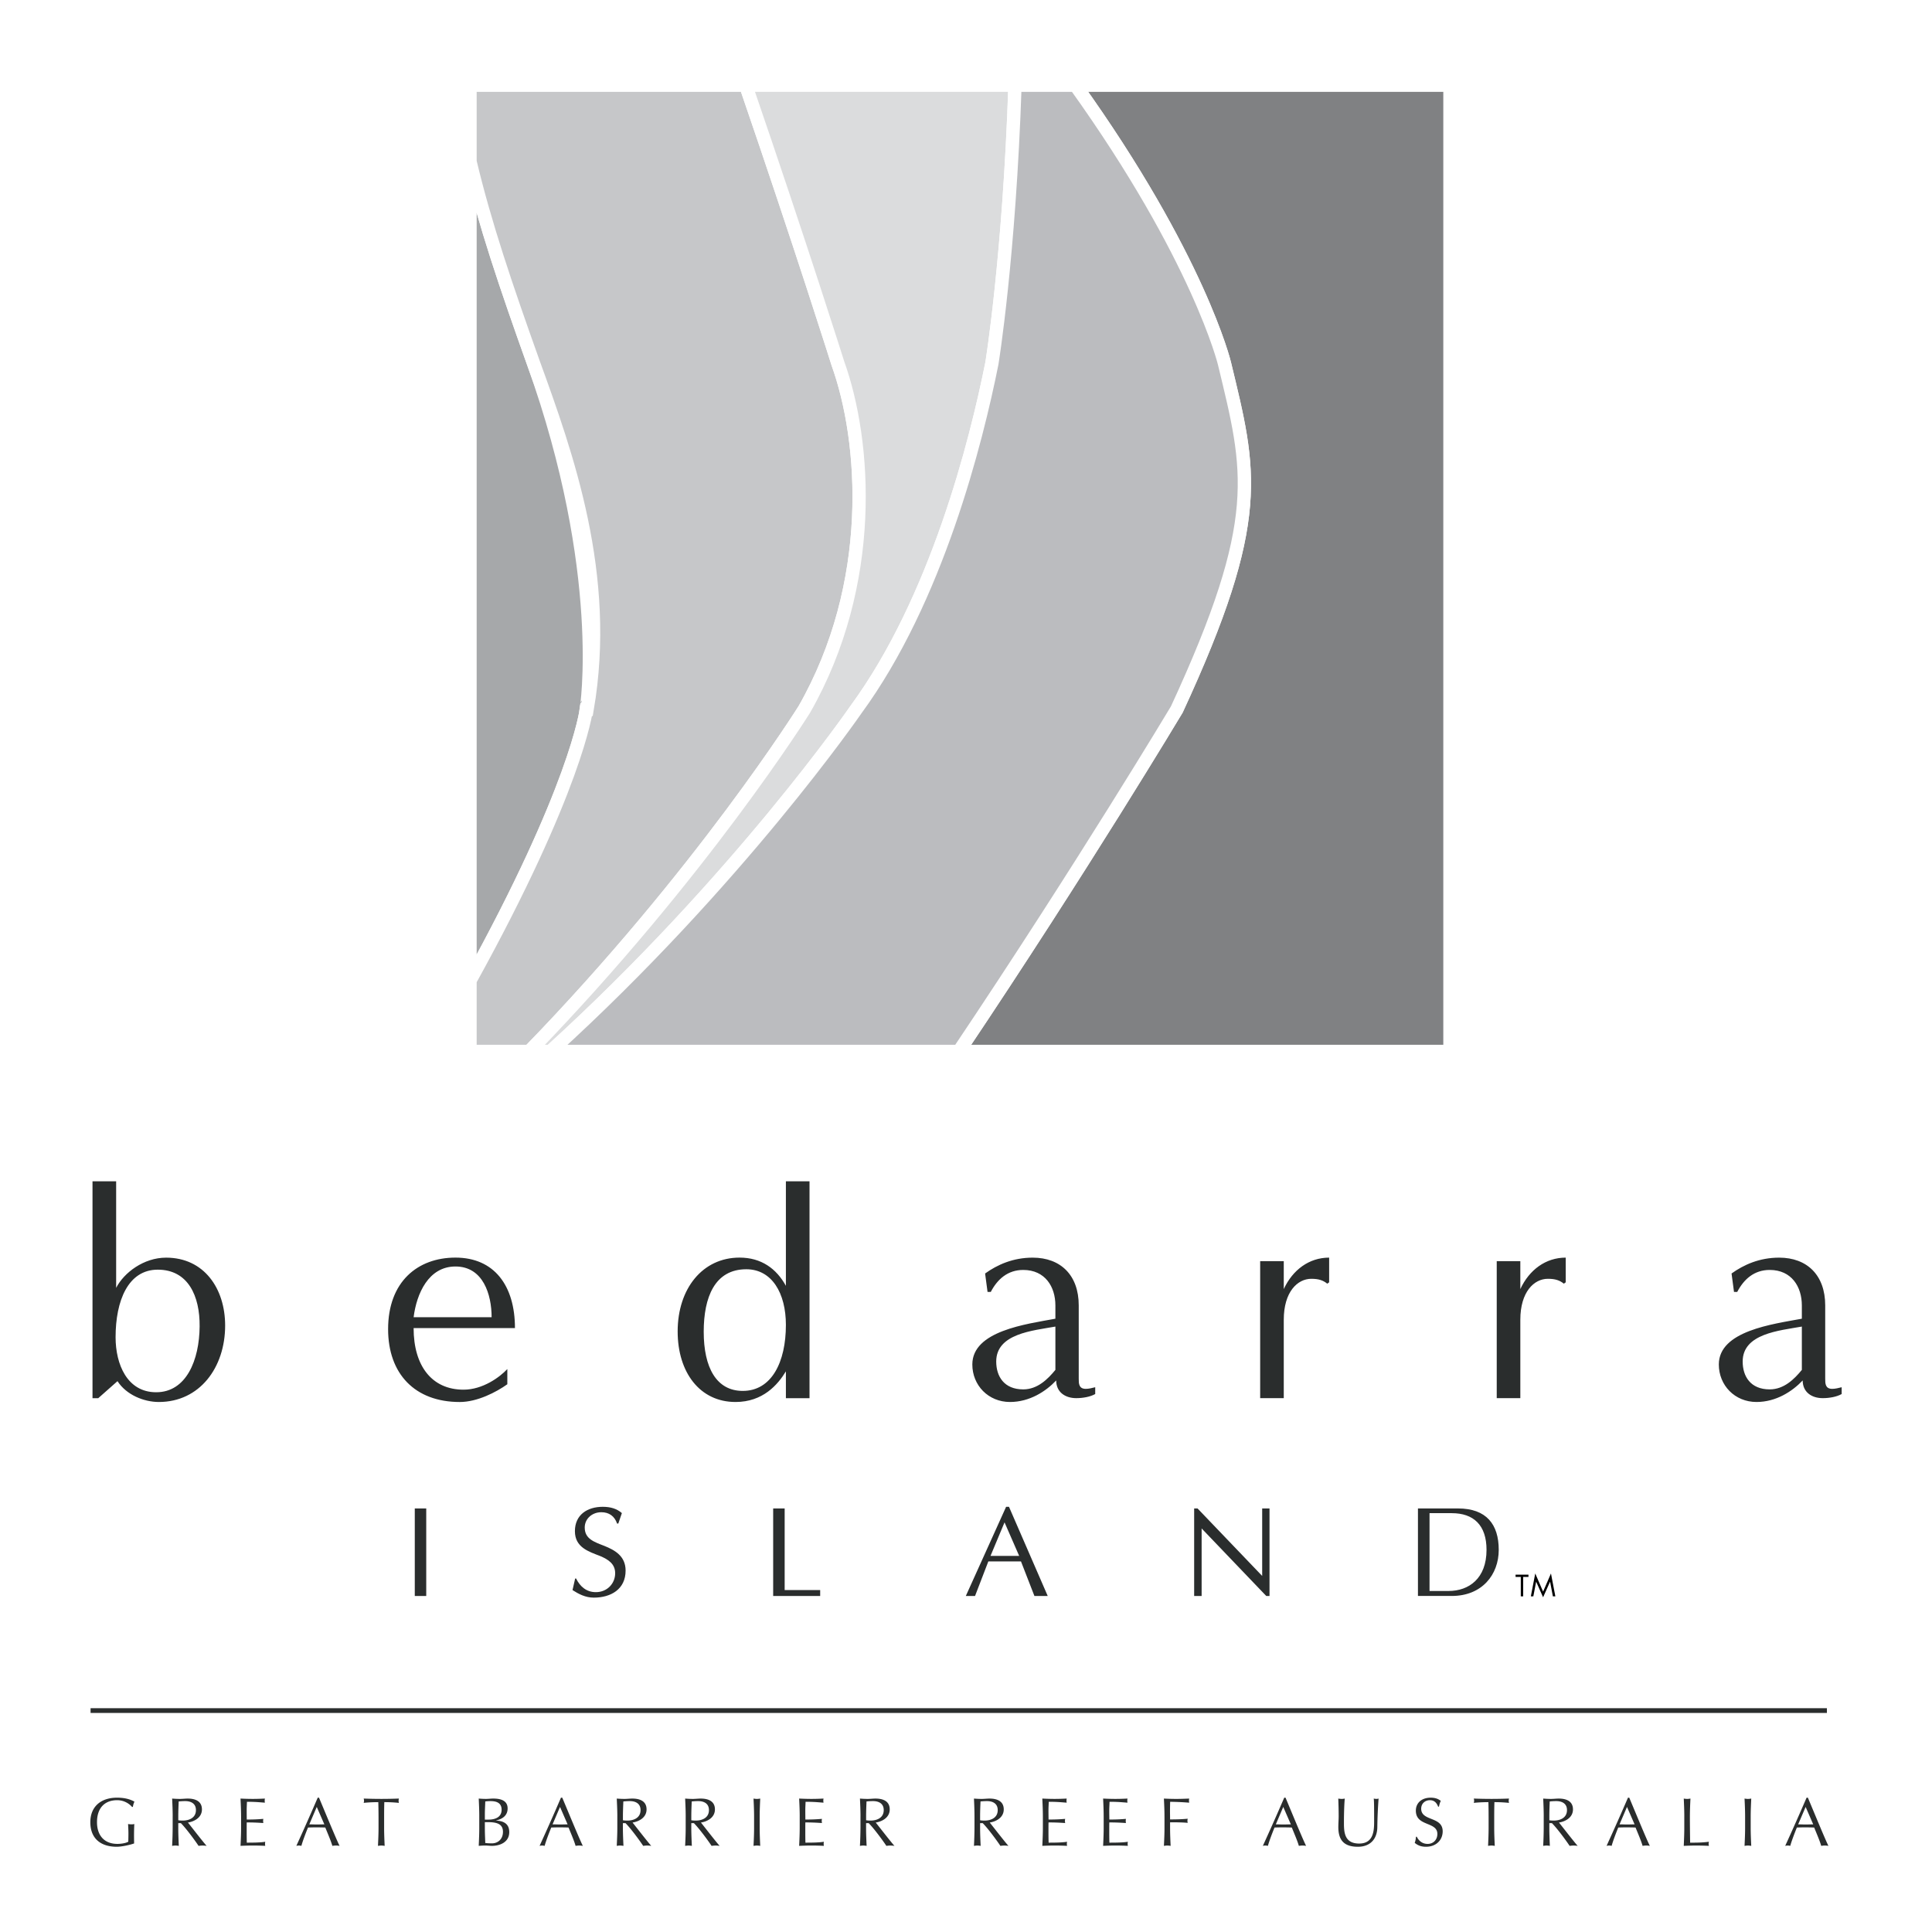 <svg xmlns="http://www.w3.org/2000/svg" width="2500" height="2500" viewBox="0 0 192.756 192.756"><path fill-rule="evenodd" clip-rule="evenodd" fill="#fff" d="M0 0h192.756v192.756H0V0z"/><path d="M19.917 132.333c-.027 3.354-1.32 6.572-4.339 6.572-2.887 0-4.046-2.786-4.046-5.491 0-3.625 1.241-6.739 4.207-6.739 3.047 0 4.207 2.653 4.178 5.658zm2.545-.083c0-3.707-2.111-6.774-5.888-6.774-2.237 0-4.206 1.498-4.986 3.014v-10.63H9.229v21.639H9.8l1.922-1.701c.89 1.377 2.641 2.079 4.125 2.079 4.07 0 6.615-3.434 6.615-7.627zM49.049 131.419h-7.782c.297-2.354 1.484-5.061 4.174-5.061 2.772 0 3.608 2.816 3.608 5.061zm2.328 1.082c0-4.222-2.058-7.03-5.937-7.03-3.769 0-6.719 2.404-6.719 7.139 0 4.466 2.68 7.268 7.147 7.268 1.753 0 3.639-.983 4.748-1.771v-1.517c-.754.813-2.456 2.058-4.369 2.058-3.15 0-4.981-2.356-4.981-6.146h10.111v-.001zM78.409 132.186c0 3.714-1.425 6.585-4.302 6.585-2.634 0-3.897-2.331-3.897-5.905 0-3.44 1.101-6.232 4.249-6.232 2.552-.001 3.95 2.384 3.95 5.552zm2.357 7.313V117.86h-2.357v10.427c-.942-1.708-2.447-2.816-4.625-2.816-3.684 0-6.174 3.088-6.174 7.367 0 4.092 2.219 7.039 5.77 7.039 2.744 0 4.222-1.729 5.029-3.056v2.678h2.357zM105.297 136.675c-.756.917-1.779 1.944-3.209 1.944-1.912 0-2.695-1.297-2.695-2.781 0-2.783 3.641-3.081 5.904-3.486v4.323zm3.973 2.408v-.679c-.322.081-.646.162-.943.162-.701 0-.701-.544-.701-1.002v-7.323c0-3.023-1.814-4.766-4.592-4.766-1.969 0-3.531.708-4.75 1.581l.244 1.836h.324c.65-1.245 1.674-2.19 3.236-2.19 2.184 0 3.209 1.677 3.209 3.539v1.326c-2.91.54-8.287 1.215-8.287 4.567 0 2.079 1.598 3.742 3.756 3.742 1.969 0 3.586-1.066 4.611-2.149 0 1.166.895 1.766 2.004 1.766.674 0 1.402-.137 1.889-.41zM132.422 128.073c-.406-.326-.836-.487-1.592-.487-1.375 0-2.748 1.298-2.748 4.088v7.819h-2.355v-13.667h2.355v2.786c.889-1.922 2.533-3.139 4.527-3.139v2.463l-.187.137zM156.025 128.073c-.406-.326-.834-.487-1.594-.487-1.373 0-2.748 1.298-2.748 4.088v7.819h-2.354v-13.667h2.354v2.786c.891-1.922 2.535-3.139 4.529-3.139v2.463l-.187.137zM179.771 136.675c-.752.917-1.779 1.944-3.207 1.944-1.914 0-2.697-1.297-2.697-2.781 0-2.783 3.643-3.081 5.904-3.486v4.323zm3.973 2.408v-.679c-.322.081-.646.162-.941.162-.701 0-.701-.544-.701-1.002v-7.323c0-3.023-1.814-4.766-4.592-4.766-1.969 0-3.535.708-4.752 1.581l.244 1.836h.324c.648-1.245 1.674-2.19 3.238-2.19 2.184 0 3.207 1.677 3.207 3.539v1.326c-2.91.54-8.283 1.215-8.283 4.567 0 2.079 1.598 3.742 3.756 3.742 1.971 0 3.582-1.066 4.611-2.149 0 1.166.893 1.766 2.002 1.766.676 0 1.403-.137 1.887-.41zM41.383 150.497h1.143v8.736h-1.143v-8.736zM59.241 159.396c-.841 0-1.521-.369-2.121-.753l.263-1.153h.095c.395.806 1.04 1.359 1.965 1.359 1.153 0 1.932-.877 1.932-1.887 0-.925-.672-1.371-1.51-1.722-1.142-.442-2.506-.861-2.506-2.475 0-1.647 1.255-2.431 2.78-2.431.792 0 1.413.198 1.906.627l-.356 1.044h-.122c-.253-.744-.806-1.13-1.57-1.13-.923 0-1.658.65-1.658 1.526 0 1.133.936 1.435 1.947 1.829 1.042.419 2.131 1.009 2.131 2.468 0 1.875-1.486 2.698-3.176 2.698zM77.139 159.233v-8.736h1.147v8.146h3.543v.59h-4.69zM101.684 155.234h-2.861l1.4-3.348 1.461 3.348zm2.849 3.999l-3.865-8.897h-.289l-4.02 8.897h.92l1.328-3.452h3.256l1.342 3.452h1.328zM126.338 159.233l-6.451-6.741v6.741h-.746v-8.736h.338l6.449 6.733v-6.733h.732v8.736h-.322zM148.311 154.629c0 2.855-1.756 4.104-3.791 4.104h-1.895v-7.764h2.221c2.156.001 3.465 1.174 3.465 3.66zm1.218 0c0-2.546-1.232-4.13-4.062-4.13h-3.998v8.73h3.377c3.017 0 4.683-2.125 4.683-4.6z" fill-rule="evenodd" clip-rule="evenodd" fill="#2a2d2d"/><path d="M53.235 36.256c7.465 20.877 5.264 34.52 5.264 34.52s0 .005-.002.007h.081c2.301-13.407-2.003-26.756-5.343-34.527z" fill-rule="evenodd" clip-rule="evenodd" fill="#cacbcd" stroke="#fff" stroke-width=".312" stroke-miterlimit="2.613"/><path d="M53.235 36.256c-2.768-7.747-4.855-13.898-6.34-20.133v81.706C57.439 78.745 58.47 71.008 58.497 70.782c.002-.001 2.203-13.649-5.262-34.526z" fill-rule="evenodd" clip-rule="evenodd" fill="#a6a8aa" stroke="#fff" stroke-width="1.324" stroke-miterlimit="2.613"/><path fill-rule="evenodd" clip-rule="evenodd" fill="#c1c3c5" stroke="#fff" stroke-width=".312" stroke-miterlimit="2.613" d="M144.662 70.782h.004V36.256h-.004v34.526z"/><path d="M83.596 36.256S80.013 24.86 74.401 8.504H46.895v7.619c1.484 6.235 3.572 12.386 6.34 20.133 3.296 9.092 7.645 21.12 5.343 34.526h-.081c-.027.226-1.057 7.963-11.602 27.047v7.068h5.918c17.178-17.706 27.433-34.115 27.433-34.115 7.182-12.574 6.145-26.752 3.35-34.526z" fill-rule="evenodd" clip-rule="evenodd" fill="#c6c7c9" stroke="#fff" stroke-width="1.324" stroke-miterlimit="2.613"/><path d="M122.164 36.256c2.586 10.744 4.055 15.491-4.754 34.526 0 0-9.377 15.671-21.75 34.115h49.001V8.504h-37.369c12.339 17.219 14.872 27.752 14.872 27.752z" fill-rule="evenodd" clip-rule="evenodd" fill="#808183" stroke="#fff" stroke-width="1.324" stroke-miterlimit="2.613"/><path d="M85.41 70.782c8.048-10.988 11.991-26.72 13.551-34.526 0 0 1.727-10.523 2.305-27.752H74.401c5.613 16.356 9.195 27.752 9.195 27.752 2.794 7.774 3.832 21.952-3.35 34.526 0 0-10.255 16.41-27.433 34.115h2.107c18.736-17.023 30.49-34.115 30.49-34.115z" fill-rule="evenodd" clip-rule="evenodd" fill="#dbdcdd" stroke="#fff" stroke-width="1.324" stroke-miterlimit="2.613"/><path d="M122.164 36.256s-2.533-10.533-14.871-27.752h-6.027c-.578 17.229-2.305 27.752-2.305 27.752-1.561 7.806-5.503 23.538-13.551 34.526 0 0-11.754 17.091-30.489 34.115h40.74c12.373-18.444 21.75-34.115 21.75-34.115 8.808-19.035 7.339-23.782 4.753-34.526z" fill-rule="evenodd" clip-rule="evenodd" fill="#bbbcbf" stroke="#fff" stroke-width="1.324" stroke-miterlimit="2.613"/><path d="M13.175 180.277a1.974 1.974 0 0 0-1.5-.671c-1.131 0-1.997.678-1.997 2.196 0 1.341.75 2.163 2.031 2.163.388 0 .859-.075 1.091-.221.007-.272.014-.545.014-.827 0-.321-.021-.649-.034-.936.088.019.218.034.328.034.102 0 .204-.007.292-.034a24.09 24.09 0 0 0-.027 1.387c0 .18.007.369.007.554-.389.138-1.208.329-1.737.329-1.623 0-2.631-.848-2.631-2.449 0-1.552 1.049-2.447 2.664-2.447.921 0 1.419.224 1.738.396a1.745 1.745 0 0 0-.157.526h-.082zM17.229 181.215c0-.587-.026-1.184-.054-1.771.26.021.519.034.776.034.259 0 .519-.034.778-.034.769 0 1.417.269 1.417 1.08 0 .883-.88 1.238-1.396 1.309.333.417 1.47 1.888 1.865 2.33a2.941 2.941 0 0 0-.409-.032c-.128 0-.265.014-.395.032-.272-.417-1.179-1.675-1.765-2.27h-.26v.5c0 .588.027 1.184.054 1.77a2.027 2.027 0 0 0-.333-.032 2.19 2.19 0 0 0-.334.032 38.65 38.65 0 0 0 .054-1.77v-1.178h.002zm.559.391c.123.025.28.033.458.033.559 0 1.302-.233 1.302-1.047 0-.719-.592-.896-1.058-.896-.314 0-.518.021-.662.034-.021.5-.041.991-.041 1.484v.392h.001zM24.052 181.208c0-.588-.027-1.184-.056-1.765.409.021.811.034 1.221.034.409 0 .811-.014 1.213-.034a1.004 1.004 0 0 0 0 .41c-.572-.041-.907-.088-1.792-.088-.007.293-.026.532-.026.868 0 .355.006.733.006.903.804 0 1.253-.034 1.655-.068a1.074 1.074 0 0 0 0 .417 21.903 21.903 0 0 0-1.655-.062c-.006.164-.006.336-.006.991 0 .521.006.857.013 1.027.606 0 1.41-.007 1.839-.09a1.109 1.109 0 0 0-.021.214.92.92 0 0 0 .021.196 25.936 25.936 0 0 0-1.226-.032c-.415 0-.824.014-1.241.032.029-.595.056-1.189.056-1.776v-1.177h-.001zM31.828 179.355c.667 1.587 1.69 4.076 2.052 4.807a2.328 2.328 0 0 0-.361-.032c-.122 0-.238.014-.361.032-.13-.472-.458-1.224-.703-1.83a29.087 29.087 0 0 0-.893-.016c-.279 0-.55.007-.831.016-.287.703-.545 1.399-.662 1.83a1.167 1.167 0 0 0-.251-.032 1.26 1.26 0 0 0-.252.032 242.129 242.129 0 0 0 2.133-4.807h.129zm-.224.922l-.743 1.739c.238 0 .496.014.736.014.251 0 .509-.009.763-.014l-.756-1.739zM37.765 181.215c0-.472-.009-.944-.022-1.415-.47 0-1.076.027-1.457.074a.787.787 0 0 0 .033-.221.822.822 0 0 0-.033-.21c.586.021 1.171.034 1.757.034s1.172-.014 1.758-.034a.793.793 0 0 0-.034.219.74.74 0 0 0 .034.212 13.785 13.785 0 0 0-1.457-.074c-.016.471-.02.943-.02 1.415v1.178c0 .588.027 1.184.054 1.77a2.08 2.08 0 0 0-.334-.032c-.109 0-.218.014-.334.032.027-.586.056-1.182.056-1.77v-1.178h-.001zM47.817 181.208c0-.588-.027-1.184-.054-1.765.238.021.483.034.721.034.239 0 .485-.034.723-.034.776 0 1.438.21 1.438.985 0 .671-.464 1.047-1.145 1.196v.015c.811.039 1.307.37 1.307 1.149 0 1.012-.933 1.373-1.723 1.373-.219 0-.444-.032-.662-.032-.218 0-.442.014-.66.032.027-.595.054-1.189.054-1.776v-1.177h.001zm.927.335c.64 0 1.301-.227 1.301-.983 0-.74-.593-.863-1.111-.863-.231 0-.39.016-.519.034-.013.431-.041.869-.041 1.3v.513h.37v-.001zm-.369.951c0 .458.027.924.041 1.382.171.021.422.035.668.035.584 0 1.096-.412 1.096-1.15 0-.778-.593-.965-1.5-.965h-.306v.698h.001zM56.097 179.355c.668 1.587 1.69 4.076 2.051 4.807a2.317 2.317 0 0 0-.361-.032c-.122 0-.238.014-.361.032-.129-.472-.456-1.224-.701-1.83a29.202 29.202 0 0 0-.893-.016c-.28 0-.552.007-.833.016-.285.703-.545 1.399-.66 1.83a1.209 1.209 0 0 0-.253-.032 1.25 1.25 0 0 0-.251.032 236.416 236.416 0 0 0 2.132-4.807h.13zm-.224.922l-.743 1.739c.238 0 .498.014.736.014.251 0 .512-.009.763-.014l-.756-1.739zM61.591 181.215c0-.587-.029-1.184-.056-1.771.259.021.519.034.777.034.26 0 .519-.034.777-.034.77 0 1.418.269 1.418 1.08 0 .883-.88 1.238-1.398 1.309.334.417 1.472 1.888 1.867 2.33a2.93 2.93 0 0 0-.409-.032c-.13 0-.265.014-.396.032-.272-.417-1.178-1.675-1.764-2.27h-.26v.5c0 .588.029 1.184.056 1.77a2.06 2.06 0 0 0-.334-.032c-.11 0-.22.014-.335.032.027-.586.056-1.182.056-1.77v-1.178h.001zm.558.391c.123.025.28.033.458.033.559 0 1.3-.233 1.3-1.047 0-.719-.593-.896-1.056-.896-.314 0-.519.021-.66.034-.021.5-.042.991-.042 1.484v.392zM68.412 181.215c0-.587-.027-1.184-.055-1.771.259.021.519.034.777.034s.519-.034.776-.034c.77 0 1.418.269 1.418 1.08 0 .883-.879 1.238-1.396 1.309.333.417 1.47 1.888 1.866 2.33a2.965 2.965 0 0 0-.409-.032c-.13 0-.266.014-.395.032-.272-.417-1.179-1.675-1.765-2.27h-.258v.5c0 .588.028 1.184.054 1.77a2.06 2.06 0 0 0-.334-.032c-.11 0-.218.014-.335.032.028-.586.055-1.182.055-1.77v-1.178h.001zm.56.391c.122.025.279.033.457.033.559 0 1.302-.233 1.302-1.047 0-.719-.593-.896-1.058-.896-.313 0-.518.021-.66.034-.02.5-.041.991-.041 1.484v.392zM75.235 181.215c0-.587-.027-1.184-.056-1.771.117.021.225.034.334.034.11 0 .218-.014.334-.034-.026.588-.053 1.185-.053 1.771v1.178c0 .588.027 1.184.053 1.77a2.049 2.049 0 0 0-.334-.032c-.109 0-.218.014-.334.032.029-.586.056-1.182.056-1.77v-1.178zM79.787 181.208c0-.588-.027-1.184-.056-1.765.411.021.812.034 1.221.034s.81-.014 1.212-.034a1.004 1.004 0 0 0 0 .41c-.571-.041-.905-.088-1.792-.088-.007.293-.027.532-.027.868 0 .355.007.733.007.903.804 0 1.254-.034 1.654-.068a1.256 1.256 0 0 0-.021.21c0 .07.009.138.021.207a21.878 21.878 0 0 0-1.654-.062c-.007.164-.007.336-.007.991 0 .521.007.857.014 1.027.605 0 1.409-.007 1.838-.09-.011.062-.02.152-.02.214 0 .061.009.137.02.196a25.9 25.9 0 0 0-1.226-.032c-.416 0-.824.014-1.241.032.029-.595.056-1.189.056-1.776v-1.177h.001zM85.852 181.215c0-.587-.027-1.184-.054-1.771.258.021.517.034.776.034.258 0 .519-.034.776-.034.771 0 1.417.269 1.417 1.08 0 .883-.878 1.238-1.396 1.309.334.417 1.472 1.888 1.867 2.33a2.95 2.95 0 0 0-.408-.032c-.13 0-.267.014-.396.032-.273-.417-1.178-1.675-1.766-2.27h-.259v.5c0 .588.027 1.184.054 1.77a2.049 2.049 0 0 0-.334-.032c-.108 0-.218.014-.333.032a38.65 38.65 0 0 0 .054-1.77v-1.178h.002zm.559.391c.124.025.281.033.457.033.558 0 1.302-.233 1.302-1.047 0-.719-.593-.896-1.055-.896-.314 0-.519.021-.662.034-.021.5-.041.991-.041 1.484v.392h-.001zM97.225 181.215c0-.587-.025-1.184-.053-1.771.258.021.518.034.777.034s.518-.034.775-.034c.77 0 1.42.269 1.42 1.08 0 .883-.881 1.238-1.398 1.309.334.417 1.471 1.888 1.867 2.33a2.975 2.975 0 0 0-.408-.032c-.131 0-.266.014-.396.032-.273-.417-1.178-1.675-1.764-2.27h-.26v.5c0 .588.027 1.184.055 1.77a2.091 2.091 0 0 0-.334-.032c-.109 0-.219.014-.334.032a38.65 38.65 0 0 0 .053-1.77v-1.178zm.56.391c.123.025.279.033.457.033.559 0 1.301-.233 1.301-1.047 0-.719-.594-.896-1.057-.896-.312 0-.518.021-.66.034-.021.5-.041.991-.041 1.484v.392zM104.047 181.208c0-.588-.027-1.184-.055-1.765.41.021.811.034 1.221.034s.811-.014 1.213-.034a1.004 1.004 0 0 0 0 .41c-.572-.041-.904-.088-1.791-.088-.008.293-.029.532-.029.868 0 .355.008.733.008.903.805 0 1.254-.034 1.658-.068a.945.945 0 0 0 0 .417 22.033 22.033 0 0 0-1.658-.062c-.008.164-.008.336-.008.991 0 .521.008.857.016 1.027.605 0 1.412-.007 1.84-.09a.988.988 0 0 0 0 .41c-.402-.019-.811-.032-1.227-.032s-.826.014-1.242.032c.027-.595.055-1.189.055-1.776v-1.177h-.001zM110.113 181.208c0-.588-.027-1.184-.055-1.765.408.021.812.034 1.221.034s.811-.014 1.213-.034a1.004 1.004 0 0 0 0 .41c-.574-.041-.908-.088-1.793-.088-.006.293-.029.532-.029.868 0 .355.008.733.008.903.805 0 1.254-.034 1.656-.068a1.07 1.07 0 0 0-.018.21c0 .07.004.138.018.207a21.873 21.873 0 0 0-1.656-.062c-.008.164-.008.336-.008.991 0 .521.008.857.016 1.027.607 0 1.41-.007 1.842-.09a.97.97 0 0 0 0 .41 26.028 26.028 0 0 0-1.229-.032c-.416 0-.824.014-1.24.032.027-.595.055-1.189.055-1.776v-1.177h-.001zM116.18 181.215c0-.587-.027-1.184-.057-1.771.41.021.812.034 1.221.034.41 0 .811-.014 1.301-.034-.012.067-.021.136-.021.205s.01.138.021.205a26.931 26.931 0 0 0-1.9-.088c-.006.322-.014.608-.014.895 0 .315.008.577.008.863.584 0 1.191-.014 1.758-.07-.014.07-.027.138-.027.206 0 .07.014.137.027.207-.455-.05-1.174-.057-1.758-.057v.583c0 .588.027 1.184.055 1.77a2.073 2.073 0 0 0-.336-.032c-.107 0-.217.014-.334.032.029-.586.057-1.182.057-1.77v-1.178h-.001zM128.258 179.355c.666 1.587 1.688 4.076 2.051 4.807a2.342 2.342 0 0 0-.363-.032c-.121 0-.238.014-.359.032-.131-.472-.457-1.224-.703-1.83a29.087 29.087 0 0 0-.893-.016c-.279 0-.553.007-.83.016-.287.703-.545 1.399-.662 1.83a1.21 1.21 0 0 0-.254-.032c-.08 0-.162.014-.25.032.73-1.599 1.438-3.193 2.133-4.807h.13zm-.227.922l-.742 1.739c.236 0 .496.014.736.014.252 0 .51-.009.762-.014l-.756-1.739zM137.057 179.443c.088.021.184.034.277.034.07 0 .145-.014.207-.034a46.984 46.984 0 0 0-.125 2.838c-.012 1.211-.715 1.971-1.941 1.971-1.35 0-1.949-.629-1.949-1.956 0-.424.033-.739.033-1.081 0-.751-.025-1.373-.039-1.771.107.021.246.034.354.034.096 0 .203-.014.293-.034-.041.405-.082 1.334-.082 2.348 0 .929 0 2.139 1.52 2.139 1.492 0 1.492-1.401 1.492-2.263-.001-1.301-.001-1.956-.04-2.225zM141.357 183.254c.148.322.488.712 1.074.712.605 0 .975-.444.975-.993 0-1.258-2.146-.718-2.146-2.325 0-.76.572-1.292 1.48-1.292.428 0 .736.102 1.008.32-.082.157-.129.315-.184.575h-.082c-.094-.253-.299-.645-.811-.645s-.879.351-.879.849c0 1.28 2.145.746 2.145 2.258 0 .836-.619 1.539-1.67 1.539-.564 0-.885-.198-1.121-.39.08-.212.1-.35.127-.608h.084zM148.518 181.215c0-.472-.006-.944-.02-1.415-.471 0-1.076.027-1.459.074a.752.752 0 0 0 .035-.221.788.788 0 0 0-.035-.21 49.11 49.11 0 0 0 1.76.034c.586 0 1.172-.014 1.756-.034a.922.922 0 0 0-.033.219c0 .068.016.145.033.212a13.728 13.728 0 0 0-1.457-.074c-.014.471-.02.943-.02 1.415v1.178c0 .588.027 1.184.055 1.77-.117-.019-.225-.032-.334-.032s-.219.014-.334.032c.025-.586.053-1.182.053-1.77v-1.178zM154.018 181.215c0-.587-.025-1.184-.053-1.771.258.021.516.034.775.034s.518-.034.777-.034c.77 0 1.418.269 1.418 1.08 0 .883-.879 1.238-1.396 1.309.334.417 1.473 1.888 1.865 2.33a2.927 2.927 0 0 0-.408-.032c-.129 0-.266.014-.395.032-.273-.417-1.178-1.675-1.766-2.27h-.258v.5c0 .588.027 1.184.053 1.77a2.049 2.049 0 0 0-.334-.032c-.107 0-.217.014-.332.032a38.65 38.65 0 0 0 .053-1.77v-1.178h.001zm.56.391c.123.025.277.033.455.033.559 0 1.305-.233 1.305-1.047 0-.719-.596-.896-1.059-.896-.312 0-.518.021-.662.034-.021.5-.039.991-.039 1.484v.392zM162.551 179.355c.668 1.587 1.689 4.076 2.053 4.807-.125-.019-.24-.032-.363-.032s-.238.014-.361.032c-.129-.472-.455-1.224-.701-1.83a29.218 29.218 0 0 0-.895-.016c-.277 0-.549.007-.83.016-.285.703-.543 1.399-.66 1.83-.09-.019-.17-.032-.252-.032s-.164.014-.254.032c.73-1.599 1.439-3.193 2.135-4.807h.128zm-.225.922l-.744 1.739c.238 0 .5.014.736.014.254 0 .512-.009.764-.014l-.756-1.739zM168.043 181.215c0-.587-.027-1.184-.053-1.771.115.021.225.034.334.034s.215-.014.334-.034a36.193 36.193 0 0 0-.057 1.771c0 1.149.016 1.957.023 2.627.637 0 1.197 0 1.879-.09a.75.75 0 0 0-.033.206c0 .068.014.137.033.204a27.619 27.619 0 0 0-1.254-.032c-.422 0-.838.014-1.26.032.025-.586.053-1.182.053-1.77v-1.177h.001zM174.109 181.215c0-.587-.027-1.184-.055-1.771.117.021.225.034.334.034s.219-.014.334-.034c-.025.588-.055 1.185-.055 1.771v1.178c0 .588.029 1.184.055 1.77-.115-.019-.225-.032-.334-.032s-.217.014-.334.032c.027-.586.055-1.182.055-1.77v-1.178zM180.373 179.355c.668 1.587 1.688 4.076 2.049 4.807-.121-.019-.238-.032-.361-.032s-.236.014-.359.032c-.129-.472-.455-1.224-.701-1.83a29.218 29.218 0 0 0-.895-.016c-.277 0-.549.007-.832.016-.283.703-.543 1.399-.66 1.83a1.176 1.176 0 0 0-.252-.032c-.08 0-.164.014-.252.032a248.084 248.084 0 0 0 2.133-4.807h.13zm-.225.922l-.744 1.739c.238 0 .498.014.738.014.25 0 .512-.009.762-.014l-.756-1.739z" fill-rule="evenodd" clip-rule="evenodd" fill="#2a2d2d"/><path fill="none" stroke="#2a2d2d" stroke-width=".473" stroke-miterlimit="2.613" d="M9.036 170.664H182.27"/><path fill-rule="evenodd" clip-rule="evenodd" d="M151.969 159.27h-.24v-1.94h-.52v-.224h1.285v.224h-.525v1.94zM153.172 156.985l.783 1.813.785-1.813.438 2.285h-.246l-.278-1.461h-.006l-.693 1.55-.691-1.55h-.004l-.28 1.461h-.246l.438-2.285z"/></svg>